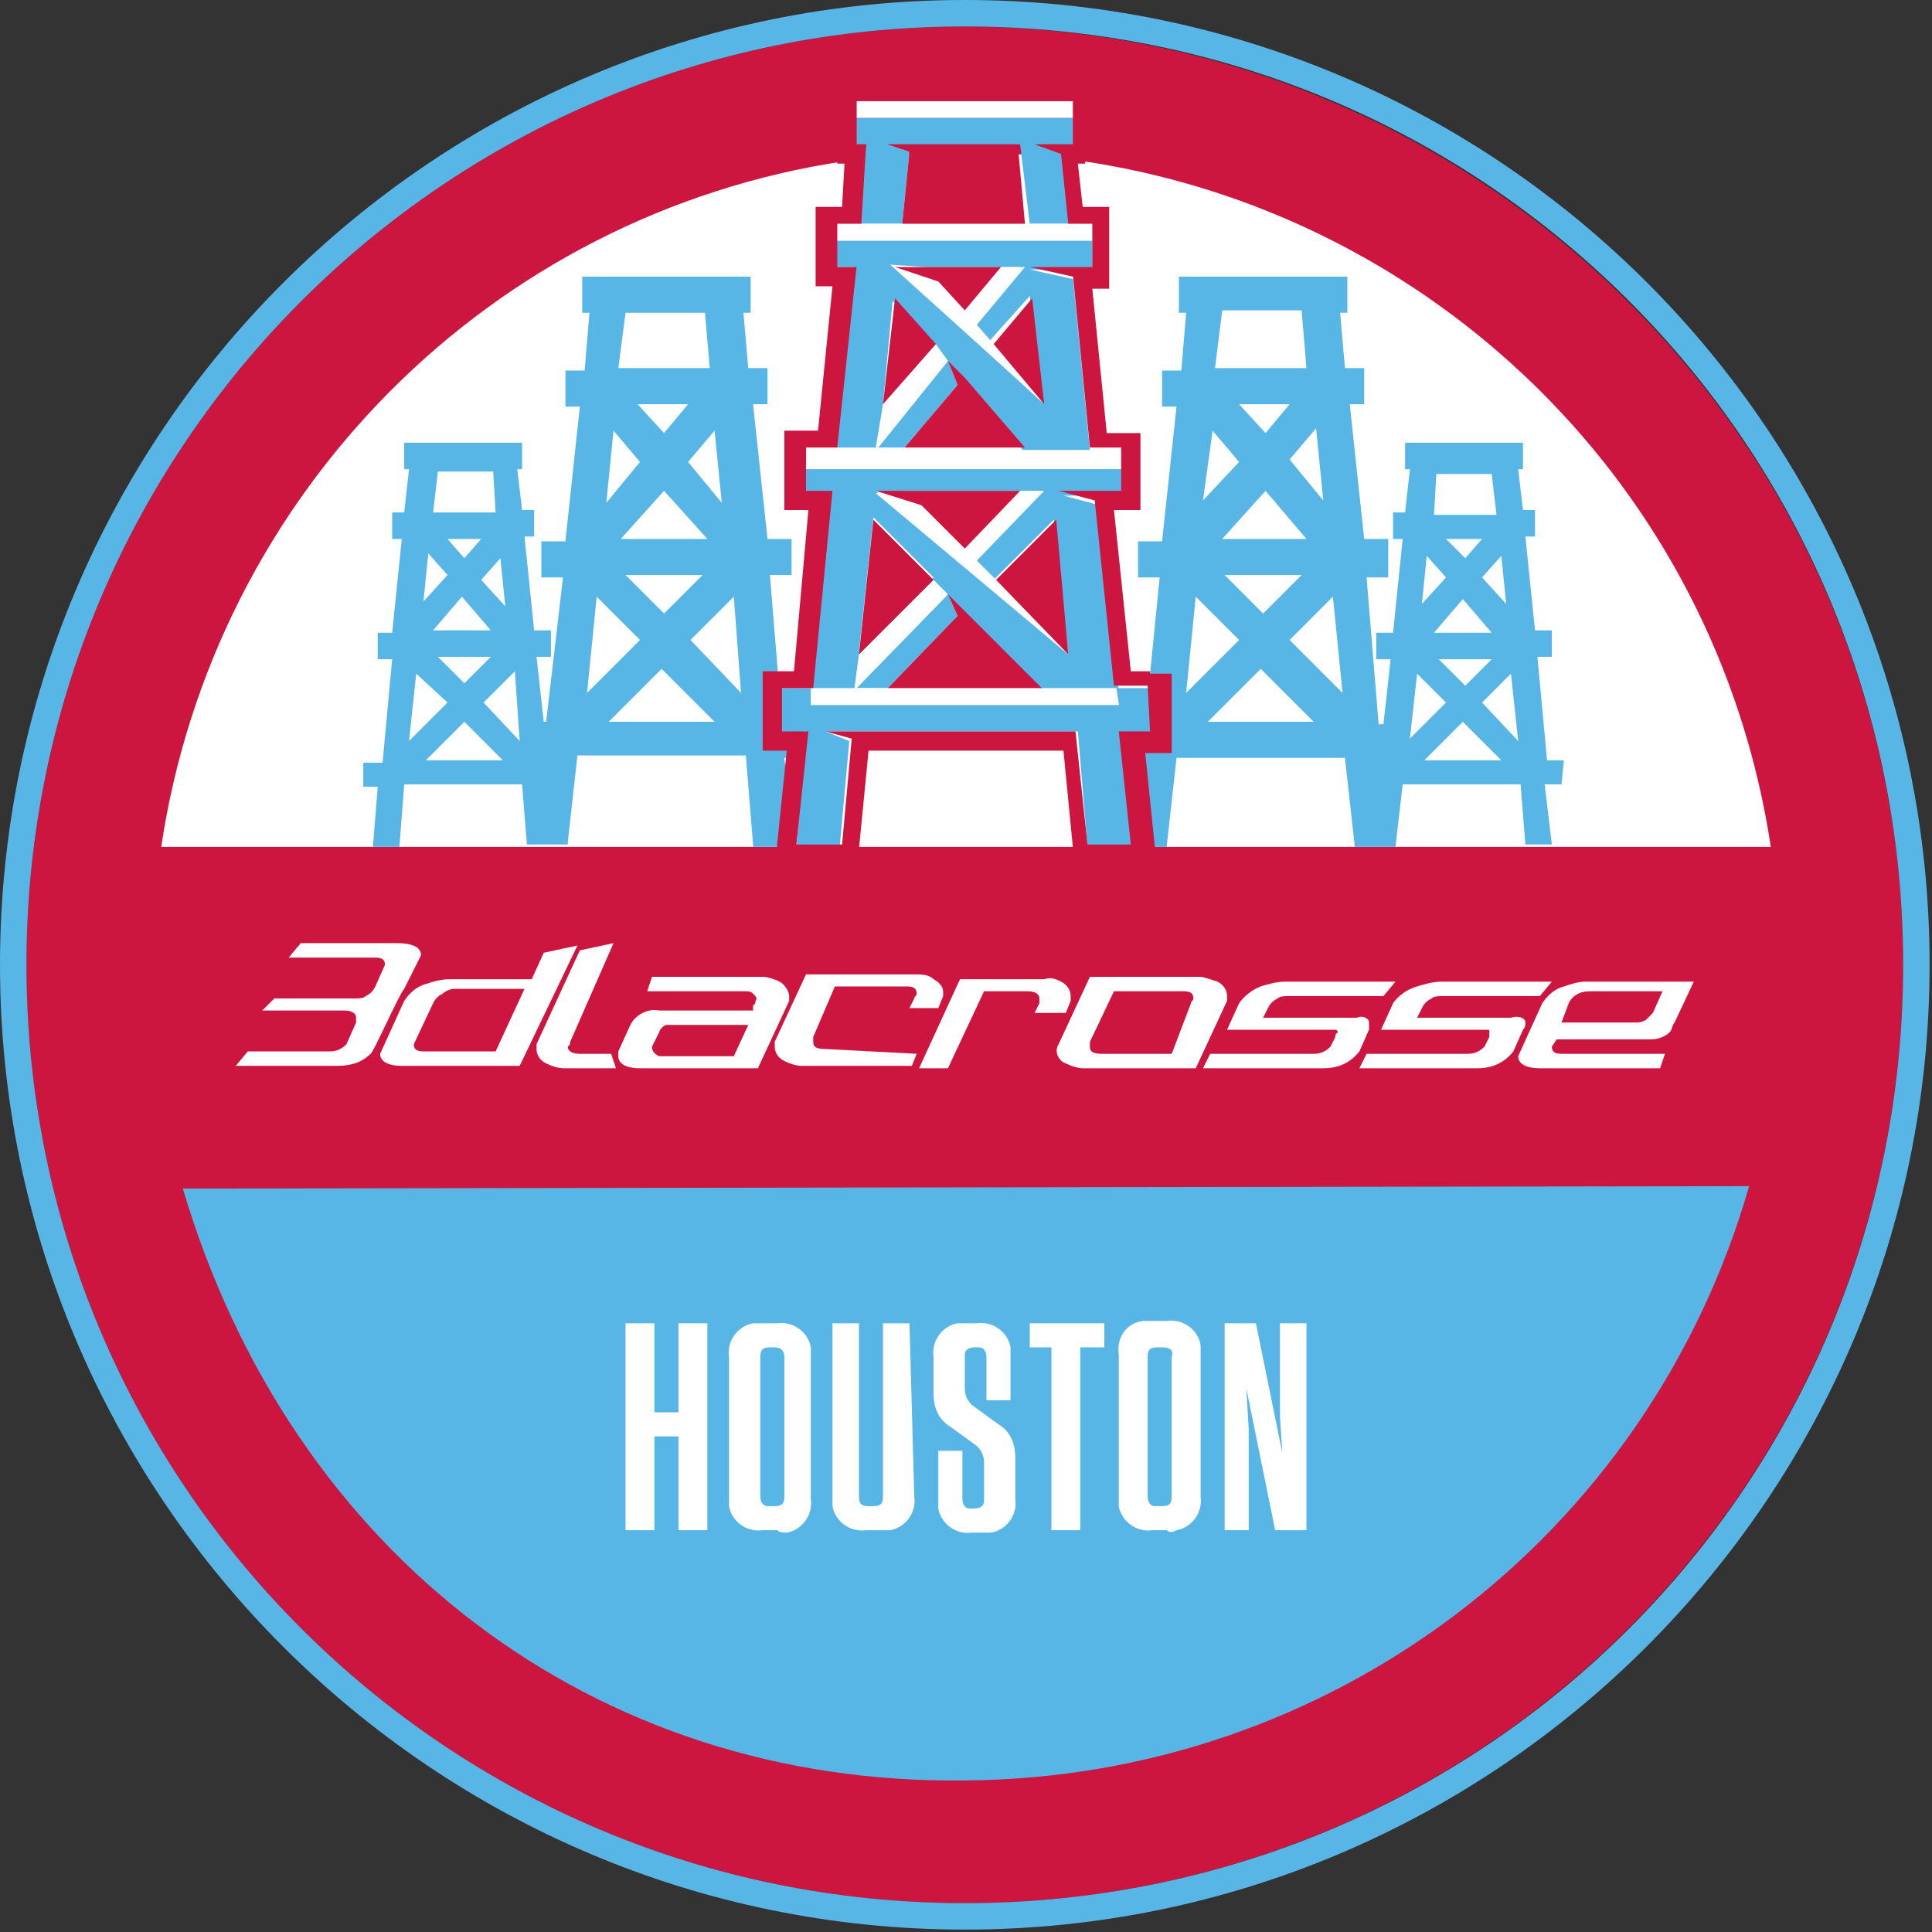 <?xml version="1.0" encoding="utf-8"?>
<!-- Generator: Adobe Illustrator 26.5.0, SVG Export Plug-In . SVG Version: 6.00 Build 0)  -->
<svg version="1.1" id="Layer_1" xmlns="http://www.w3.org/2000/svg" xmlns:xlink="http://www.w3.org/1999/xlink" x="0px" y="0px"
	 viewBox="0 0 80.3 80.3" style="enable-background:new 0 0 80.3 80.3;" xml:space="preserve">
<rect x="0" y="0" width="80.3" height="80.3" fill="#333333" stroke="none"/>
<style type="text/css">
	.st0{fill:#CD163F;}
	.st1{fill:#58B6E7;}
	.st2{clip-path:url(#SVGID_00000174602985086931695260000005818935393522135484_);}
	.st3{fill:#FFFFFF;}
</style>
<g id="Layer_2_00000015316425468306413300000011458126019914850188_">
	<g id="Layer_1-2">
		<path class="st0" d="M79.1,40.1c0,21.5-17.4,39-39,39c-21.5,0-39-17.4-39-39c0-21.5,17.4-39,39-39c0,0,0,0,0,0
			C61.7,1.2,79.1,18.6,79.1,40.1"/>
		<path class="st1" d="M40.1,0C18,0,0,18,0,40.1s18,40.1,40.1,40.1s40.1-18,40.1-40.1S62.3,0,40.1,0C40.1,0,40.1,0,40.1,0
			 M40.1,79.1c-21.5,0-39-17.4-39-39c0-21.5,17.4-39,39-39s39,17.4,39,39c0,0,0,0,0,0C79.1,61.7,61.7,79.1,40.1,79.1"/>
		<g>
			<defs>
				<path id="SVGID_1_" d="M6.7,35.2h66.9c-2.8-18.5-20-31.2-38.5-28.5C20.4,8.9,8.9,20.5,6.7,35.2"/>
			</defs>
			<clipPath id="SVGID_00000043435880111620372380000017894306195663085709_">
				<use xlink:href="#SVGID_1_"  style="overflow:visible;"/>
			</clipPath>
			<g style="clip-path:url(#SVGID_00000043435880111620372380000017894306195663085709_);">
				<rect x="-9" y="0" class="st3" width="98.2" height="35.2"/>
			</g>
		</g>
		<path class="st1" d="M65,31.6h-0.7l-0.4-4.3h0.6v-1.1h-0.7l-0.4-3.9h0.4v-1.1h-0.5l-0.2-1.7h0.2v-1.1h-4.9v1.1h0.2l-0.2,1.8h-0.5
			v1.1h0.4l-0.4,3.9h-0.7v1.1h0.6l-0.3,2.7h-0.2L56.8,24h0.9v-1.6h-1l-0.6-5.6h0.6v-1.5h-0.8L55.7,13H56v-1.5h-7V13h0.3l-0.2,2.4
			h-0.8v1.5h0.6l-0.6,5.6h-1v1.5h0.9L47.6,30h-1v1.5h0.8l-0.4,3.6v0.1h1.5v-0.1l0.4-3.6h7l0.4,3.6v0.1h1.7l0,0l0.3-2.6h4.9l0.2,2.5
			l0,0h1.1l0,0l-0.3-2.5h0.7L65,31.6L65,31.6z M54.3,22.4h-3.5l1.8-2L54.3,22.4z M51.5,16.8h2.1l-1,1.2L51.5,16.8z M54.1,23.9
			l-1.6,1.6l-1.6-1.6L54.1,23.9z M55,20.8l-1.4-1.7l1.1-1.3L55,20.8z M50.8,12.9h3.3l0.2,2.4h-3.8L50.8,12.9z M50.4,17.9l1.1,1.3
			L50,20.8L50.4,17.9z M49.7,24.8l1.8,1.8l-2.2,2.2L49.7,24.8z M50.2,30l2.2-2.2l2.2,2.2H50.2z M53.6,26.6l1.8-1.8l0.4,4L53.6,26.6z
			 M62.6,25.1l-1-1.1l0.8-0.9L62.6,25.1z M59.6,26.3l1.2-1.4l1.2,1.4H59.6z M62,27.4l-1.1,1.1l-1.1-1.1H62z M60.1,22.4h1.5l-0.7,0.8
			L60.1,22.4z M59.7,19.7H62l0.2,1.7h-2.6L59.7,19.7z M59.3,23.1l0.8,0.9l-1,1.1L59.3,23.1z M58.9,28l1.2,1.2l-1.5,1.5L58.9,28z
			 M59.2,31.6l1.6-1.6l1.6,1.6H59.2z M61.6,29.2l1.2-1.2l0.3,2.8L61.6,29.2z"/>
		<path class="st1" d="M15.1,31.6v1.1h0.6l-0.2,2.5l0,0h1.1l0,0l0.2-2.6h4.9l0.2,2.5l0,0h1.7V35l0.4-3.6h7l0.3,3.7v0.1H33v-0.1
			l-0.4-3.6h0.8V30h-0.9L32,23.9h0.9v-1.5h-1l-0.6-5.6h0.6v-1.5h-0.8L30.9,13h0.3v-1.5h-7V13h0.3l-0.2,2.4h-0.8v1.5h0.6l-0.6,5.6h-1
			v1.5h0.9L22.7,30h-0.1l-0.3-2.7h0.6v-1.1h-0.7l-0.4-3.9h0.4v-1.1h-0.5l-0.2-1.7h0.2v-1.1h-4.9v1.1h0.2l-0.2,1.8h-0.5v1.1h0.4
			l-0.4,3.9h-0.6v1.1h0.6l-0.4,4.3h-0.8L15.1,31.6z M27.6,20.4l1.8,2h-3.6L27.6,20.4z M27.6,18l-1.1-1.2h2.1L27.6,18z M29.2,23.9
			l-1.6,1.6L26,23.9H29.2z M25.5,17.9l1.1,1.3l-1.4,1.7L25.5,17.9z M29.5,15.3h-3.8L26,13h3.3L29.5,15.3z M30,20.9l-1.4-1.7l1.1-1.3
			L30,20.9z M30.8,28.8l-2.1-2.2l1.8-1.8L30.8,28.8z M25.3,30l2.2-2.2l2.2,2.2H25.3z M24.4,28.8l0.4-4l1.8,1.8L24.4,28.8z M17.8,23
			l0.8,0.9l-1,1.1L17.8,23z M18,26.2l1.2-1.4l1.2,1.4H18z M20.4,27.3l-1.1,1.1l-1.1-1.1H20.4z M19.3,23.2l-0.7-0.8H20L19.3,23.2z
			 M20.6,21.3H18l0.2-1.7h2.3L20.6,21.3z M21,25.2l-1-1.1l0.8-0.9L21,25.2z M21.6,30.8l-1.5-1.6l1.3-1.3L21.6,30.8z M17.7,31.6
			l1.6-1.6l1.6,1.6H17.7z M17,30.8l0.3-2.8l1.3,1.2L17,30.8z"/>
		<polygon class="st1" points="39.4,24.7 35.6,28.6 36.9,28.6 39.8,25.6 		"/>
		<polygon class="st1" points="37.6,18.6 39.8,16 39.4,15 36.5,18.6 42.6,18.6 		"/>
		<path class="st1" d="M45.5,9.3h-1l-0.3-2.9L43.1,6h1.5V4.2l0,0v0.7h-9V6H36l-0.3,3.3L45.5,9.3L45.5,9.3z M37.5,9.3l0.3-3L36.9,6
			h5.5l0.4,3.3H37.5z"/>
		<path class="st1" d="M36.7,16.8l0.4-4.3l1.7,1.9L36.7,16.8l2.1-2.4l0.6,0.7l0.6,0.7l0,0l2.5,2.9h2.8l-0.7-7.1l-1.8-0.4h2.6V10
			H34.7v1.1h0.8l-0.8,7.5h1.7L36.7,16.8z M38.5,11.1h3.1l-1.6,1.8l0,0l1.5-1.8h0.9l-2,2.3l0.7,0.8l1.7-1.9l0.4,4.3l-6.2-5.6
			L38.5,11.1z"/>
		<polygon class="st1" points="46.5,29.3 33.7,29.3 33.7,28.6 32.4,28.6 32.4,30.4 33.5,30.4 33.1,35.2 34.9,35.2 35.3,30.8 
			34.3,30.4 35.4,30.4 36.9,30.4 44.8,30.4 45.2,35.2 47.1,35.2 46.6,30.4 47.8,30.4 47.8,28.6 46.4,28.6 		"/>
		<path class="st1" d="M35.7,27.2l3.1-3.1l0.6,0.7l3.9,3.9h3.2l-0.8-7.7l-1.5-0.4h2.6v-1.1H33.4v1.1h1.1l-0.8,8.1h1.8L35.7,27.2z
			 M37.7,20.4h4.6l-2.2,2.3l2.2-2.3h1l-2.8,2.9l0.8,0.8l2.5-2.5l0.6,5.6l-8-6.7L37.7,20.4z M36.3,21.5l2.5,2.5l-3.1,3.1L36.3,21.5z"
			/>
		<rect x="35.6" y="4.2" class="st3" width="9" height="0.7"/>
		<polygon class="st3" points="45.5,9.3 34.7,9.3 34.6,9.3 34.6,10 34.7,10 45.5,10 		"/>
		<polyline class="st3" points="46.4,28.6 43.3,28.6 36.9,28.6 35.6,28.6 33.7,28.6 33.7,29.3 46.5,29.3 		"/>
		<polygon class="st3" points="37.2,11.1 43.4,16.8 41.3,14.3 40.6,13.5 42.6,11.1 41.6,11.1 40.1,12.9 40.1,12.9 39,11.7 		"/>
		<polygon class="st3" points="36.4,20.4 44.4,27.2 41.4,24.1 40.6,23.3 43.4,20.4 42.4,20.4 40.1,22.8 38.3,21 		"/>
		<polygon class="st3" points="38.8,24.1 35.7,27.2 35.6,28.6 39.4,24.7 		"/>
		<polygon class="st3" points="38.9,14.3 36.7,16.8 36.5,18.6 39.4,15 		"/>
		<path class="st0" d="M43,15.4L43,15.4L43,15.4"/>
		<polygon class="st0" points="41.6,11.1 38.5,11.1 37.2,11.1 39,11.7 40.1,12.9 		"/>
		<path class="st0" d="M47.8,27.9h-0.8l-0.7-6.7h1.1v-3.2h-1.4l-0.6-6h0.7V8.6h-1.1l-0.2-1.8h0.3V3.5H34.8v3.3h0.3L35,8.6h-1.1v3.3
			h0.7l-0.6,6h-1.4v3.3h1L33,27.9h-1.3v3.3h1l-0.4,3.9L32.3,36h3.3l0.1-0.7l0.4-4.1h8.1l0.4,4.1l0.1,0.7h3.4l-0.1-0.8l-0.4-3.9h1.1
			v-3.3H47.8z M47.8,30.4h-1.3l0.5,4.7h-1.8l-0.5-4.7H34.3l1.1,0.3l-0.4,4.4h-1.9l0.5-4.7h-1.1v-1.8h1.3l0.8-8.2h-1.1v-1.8h1.3
			l0.8-7.5h-0.8V10l0,0V9.3h1L36,6h-0.4V4.2h9V6H43l1.1,0.4l0.3,2.9h1v1.8h-2.6l1.8,0.4l0.7,7.1h1.3v1.8h-2.6l1.5,0.4l0.8,7.7h1.4
			L47.8,30.4z"/>
		<polygon class="st0" points="37.5,9.3 42.6,9.3 42.3,6 38.8,6 38.8,6 36.9,6 37.8,6.3 		"/>
		<polygon class="st0" points="37.2,12.4 36.7,16.8 38.9,14.3 		"/>
		<polygon class="st0" points="43.4,16.8 43.4,16.8 42.9,12.4 41.3,14.3 		"/>
		<polygon class="st0" points="42.6,18.6 40.1,15.7 40.1,15.7 39.4,15 39.8,16 37.6,18.6 		"/>
		<polygon class="st0" points="41.4,24.1 44.4,27.2 43.9,21.6 		"/>
		<polygon class="st0" points="36.3,21.6 35.7,27.2 38.8,24.1 		"/>
		<polygon class="st0" points="39.8,25.6 36.9,28.6 43.3,28.6 39.4,24.7 		"/>
		<polygon class="st0" points="40.1,22.8 42.4,20.4 37.8,20.4 36.4,20.4 38.3,21 		"/>
		<path class="st3" d="M15.4,43.8c-0.4,0.4-0.9,0.5-1.4,0.5H9.8l0.5-0.6h3.4c0.3,0,0.5-0.1,0.7-0.3l0.4-0.9c0-0.1,0-0.1,0-0.2
			c0-0.2-0.2-0.3-0.5-0.3h-3.4l0.5-0.5h3.3c0.2,0,0.4,0,0.5-0.1c0.2-0.1,0.3-0.2,0.4-0.4l0.4-0.9c0-0.2-0.1-0.3-0.4-0.3h-3.6
			l0.5-0.6h4c0.7,0,1,0.2,1,0.5l-0.7,1.4C16.6,41.3,15.5,43.8,15.4,43.8"/>
		<path class="st3" d="M21.6,44.3h-4.9c-0.6,0-0.9-0.2-0.9-0.5l1-2.2c0.2-0.3,0.5-0.6,0.9-0.7c0.3-0.1,0.6-0.2,1-0.2h3.4l0.5-1.1
			l1.4-0.3L21.6,44.3z M20.6,43.7l1.2-2.6h-2.9c-0.2,0-0.4,0.1-0.5,0.2c-0.2,0.1-0.3,0.2-0.4,0.4l-0.8,1.7c0,0.2,0.1,0.3,0.4,0.3
			H20.6z"/>
		<path class="st3" d="M23.7,43.3c0,0.1,0,0.1-0.1,0.2c0,0.2,0.2,0.3,0.5,0.3h1.3l0.2,0.6h-2.2c-0.2,0-0.5-0.1-0.7-0.2
			c-0.2-0.1-0.4-0.3-0.4-0.6c0-0.1,0-0.2,0-0.2l1.8-3.9l1.4-0.3L23.7,43.3z"/>
		<path class="st3" d="M25.7,43.7c0,0.1,0,0.1,0,0.2c0,0.3,0.3,0.5,0.9,0.5h4.9l1.3-2.8c0-0.1,0-0.2,0-0.2c0-0.2-0.2-0.5-0.4-0.6
			c-0.2-0.1-0.5-0.2-0.7-0.2h-4.6l-0.2,0.6H31c0.1,0,0.2,0,0.3,0.1c0.1,0.1,0.2,0.2,0.1,0.3c0,0.1,0,0.1-0.1,0.2L31.3,42h-3.9
			c-0.5-0.1-1,0.2-1.2,0.6L25.7,43.7z M27.1,43.5l0.3-0.6c0-0.1,0.2-0.3,0.3-0.3c0.1,0,0.3,0,0.4,0h3l-0.6,1.3h-3.1
			C27.2,43.8,27.1,43.7,27.1,43.5"/>
		<path class="st3" d="M38.1,43.8l-0.2,0.5h-4.6c-0.2,0-0.5-0.1-0.7-0.2c-0.2-0.1-0.4-0.3-0.4-0.6c0-0.1,0-0.2,0-0.2l1.3-2.8h4.6
			c0.2,0,0.5,0,0.7,0.2c0.2,0.1,0.4,0.3,0.4,0.5c0,0.1,0,0.2,0,0.2l-0.2,0.5h-1.2l0.2-0.4c0-0.1,0.1-0.1,0.1-0.2
			c0-0.2-0.1-0.3-0.4-0.3h-3l-0.9,2.1c0,0.1,0,0.1,0,0.2c0,0.2,0.1,0.3,0.5,0.3L38.1,43.8z"/>
		<path class="st3" d="M44.1,40.8c0.2,0.1,0.4,0.3,0.4,0.6c0,0.1,0,0.2,0,0.2l-0.2,0.5H43l0.2-0.4c0-0.1,0-0.1,0-0.2
			c0-0.2-0.2-0.3-0.5-0.3h-1.8l-1.5,3.2h-1.2l1.7-3.7h3.5C43.7,40.6,43.9,40.7,44.1,40.8"/>
		<path class="st3" d="M50.6,40.8c0.2,0.1,0.4,0.3,0.4,0.6c0,0.1,0,0.2,0,0.2l-1.3,2.8h-4.7c-0.2,0-0.5-0.1-0.7-0.2
			c-0.3-0.1-0.5-0.5-0.3-0.8l1.3-2.8h4.6C50,40.6,50.3,40.7,50.6,40.8 M49.5,41.7c0-0.1,0.1-0.1,0.1-0.2c0-0.2-0.1-0.3-0.4-0.3h-2.9
			l-1,2.1c0,0.1,0,0.1,0,0.2c0,0.2,0.1,0.3,0.5,0.3h2.9L49.5,41.7z"/>
		<path class="st3" d="M56.9,42.5c0,0.1,0,0.2,0,0.3l-0.4,0.9c-0.4,0.5-0.9,0.7-1.5,0.7H50l0.3-0.6h4.3c0.3,0,0.5-0.1,0.7-0.3
			l0.2-0.4c0-0.1,0-0.1,0.1-0.2c0-0.1-0.1-0.1-0.1-0.1c-0.1,0-0.2,0-0.3,0h-4.2l0.5-1.1c0.2-0.3,0.6-0.6,0.9-0.7
			c0.3-0.1,0.7-0.2,1-0.2h4.6l-0.5,0.6h-3.9c-0.2,0-0.4,0-0.5,0.1c-0.2,0.1-0.3,0.2-0.4,0.4l-0.2,0.4h3.9
			C56.6,42.2,56.9,42.3,56.9,42.5"/>
		<path class="st3" d="M63.4,42.5c0,0.1,0,0.2-0.1,0.3l-0.4,0.9c-0.4,0.5-0.9,0.7-1.5,0.7h-4.9l0.3-0.6H61c0.3,0,0.5-0.1,0.7-0.3
			l0.2-0.4c0-0.1,0-0.1,0-0.2c0-0.1,0-0.1-0.1-0.1c-0.1,0-0.2,0-0.3,0h-4.1l0.5-1.1c0.2-0.3,0.6-0.6,1-0.7c0.3-0.1,0.7-0.2,1-0.2
			h4.6l-0.5,0.6h-4c-0.2,0-0.4,0-0.5,0.1c-0.2,0.1-0.3,0.2-0.4,0.4l-0.2,0.4h3.9C63.1,42.2,63.4,42.3,63.4,42.5"/>
		<path class="st3" d="M64.5,43.5c0,0.2,0.1,0.3,0.4,0.3h4.3L69,44.4h-5c-0.6,0-0.9-0.2-0.9-0.5l1-2.2c0.2-0.3,0.5-0.6,0.9-0.7
			c0.3-0.1,0.6-0.2,0.9-0.2h4.5l-0.8,1.7c-0.1,0.1-0.1,0.3-0.2,0.4c-0.2,0.2-0.5,0.3-0.8,0.3h-3.9L64.5,43.5z M65.6,41.3
			c-0.2,0.1-0.3,0.2-0.4,0.4l-0.3,0.8h3c0.2,0,0.3,0,0.5-0.1c0.1-0.1,0.2-0.2,0.3-0.3l0.4-0.9h-2.9C66,41.2,65.8,41.2,65.6,41.3"/>
		<path class="st1" d="M72.7,49.3C68.5,63.9,55.3,73.9,40.1,74c-15.4,0.2-28-9.4-32.5-24.6L72.7,49.3z"/>
		<polygon class="st3" points="28.2,58.7 28.2,55 29.4,55 29.4,63.6 28.2,63.6 28.2,59.7 27.2,59.7 27.2,63.6 26,63.6 26,55 
			27.2,55 27.2,58.7 		"/>
		<path class="st3" d="M32.3,63.6h-0.6c-0.7,0.1-1.3-0.4-1.4-1c0-0.1,0-0.2,0-0.3v-5.9c-0.1-0.7,0.4-1.3,1-1.4c0.1,0,0.2,0,0.4,0
			h0.6c0.7-0.1,1.3,0.4,1.4,1c0,0.1,0,0.2,0,0.4v5.9c0.1,0.7-0.4,1.3-1,1.4C32.6,63.7,32.4,63.7,32.3,63.6 M32.2,56h-0.2
			c-0.3,0-0.4,0.1-0.4,0.4v5.8c0,0.2,0.1,0.4,0.3,0.4c0,0,0.1,0,0.1,0h0.2c0.3,0,0.4-0.1,0.4-0.4v-5.8C32.6,56.1,32.4,56,32.2,56"/>
		<path class="st3" d="M38,62.2c0.1,0.7-0.4,1.3-1,1.4c-0.1,0-0.2,0-0.4,0H36c-0.7,0.1-1.3-0.4-1.4-1c0-0.1,0-0.2,0-0.4v-7.2h1.1
			v7.2c0,0.3,0.1,0.4,0.4,0.4h0.2c0.3,0,0.4-0.1,0.4-0.4v-7.2h1.1L38,62.2z"/>
		<path class="st3" d="M42.2,60.6v1.7c0.1,0.7-0.4,1.3-1,1.4c-0.1,0-0.2,0-0.3,0h-0.5c-0.7,0.1-1.3-0.4-1.4-1c0-0.1,0-0.2,0-0.3
			v-2.1H40v2c0,0.2,0.1,0.4,0.3,0.4c0,0,0.1,0,0.1,0h0.1c0.2,0,0.4-0.1,0.4-0.3c0,0,0-0.1,0-0.1v-1.5c0-0.3-0.1-0.5-0.3-0.7
			l-1.1-0.8c-0.5-0.3-0.7-0.8-0.7-1.4v-1.5c-0.1-0.7,0.4-1.3,1-1.4c0.1,0,0.2,0,0.3,0h0.5c0.7-0.1,1.3,0.4,1.4,1c0,0.1,0,0.2,0,0.3
			v1.9H41v-1.8c0-0.2-0.1-0.4-0.3-0.4c0,0-0.1,0-0.1,0h-0.1c-0.2,0-0.4,0.1-0.4,0.3c0,0,0,0.1,0,0.1v1.3c0,0.3,0.1,0.5,0.3,0.7
			l1.1,0.8C42,59.5,42.2,60,42.2,60.6"/>
		<polygon class="st3" points="43.7,63.6 43.7,56 42.8,56 42.8,55 45.9,55 45.9,56 44.9,56 44.9,63.6 		"/>
		<path class="st3" d="M48.5,63.6h-0.6c-0.7,0.1-1.3-0.4-1.4-1c0-0.1,0-0.2,0-0.4v-5.9c-0.1-0.7,0.3-1.3,1-1.4c0.1,0,0.2,0,0.4,0
			h0.6c0.7-0.1,1.3,0.4,1.4,1c0,0.1,0,0.2,0,0.4v5.9c0.1,0.7-0.4,1.3-1,1.4C48.7,63.7,48.6,63.7,48.5,63.6 M48.3,56h-0.2
			c-0.3,0-0.4,0.1-0.4,0.4v5.8c0,0.2,0.1,0.4,0.3,0.4c0,0,0.1,0,0.1,0h0.2c0.3,0,0.4-0.1,0.4-0.4v-5.8C48.8,56.1,48.6,56,48.3,56"/>
		<polygon class="st3" points="53,63.6 51.8,57.7 51.9,59.4 51.9,63.6 50.9,63.6 50.9,55 52.2,55 53.3,60.4 53.2,58.9 53.2,55 
			54.3,55 54.3,63.6 		"/>
	</g>
</g>
</svg>

